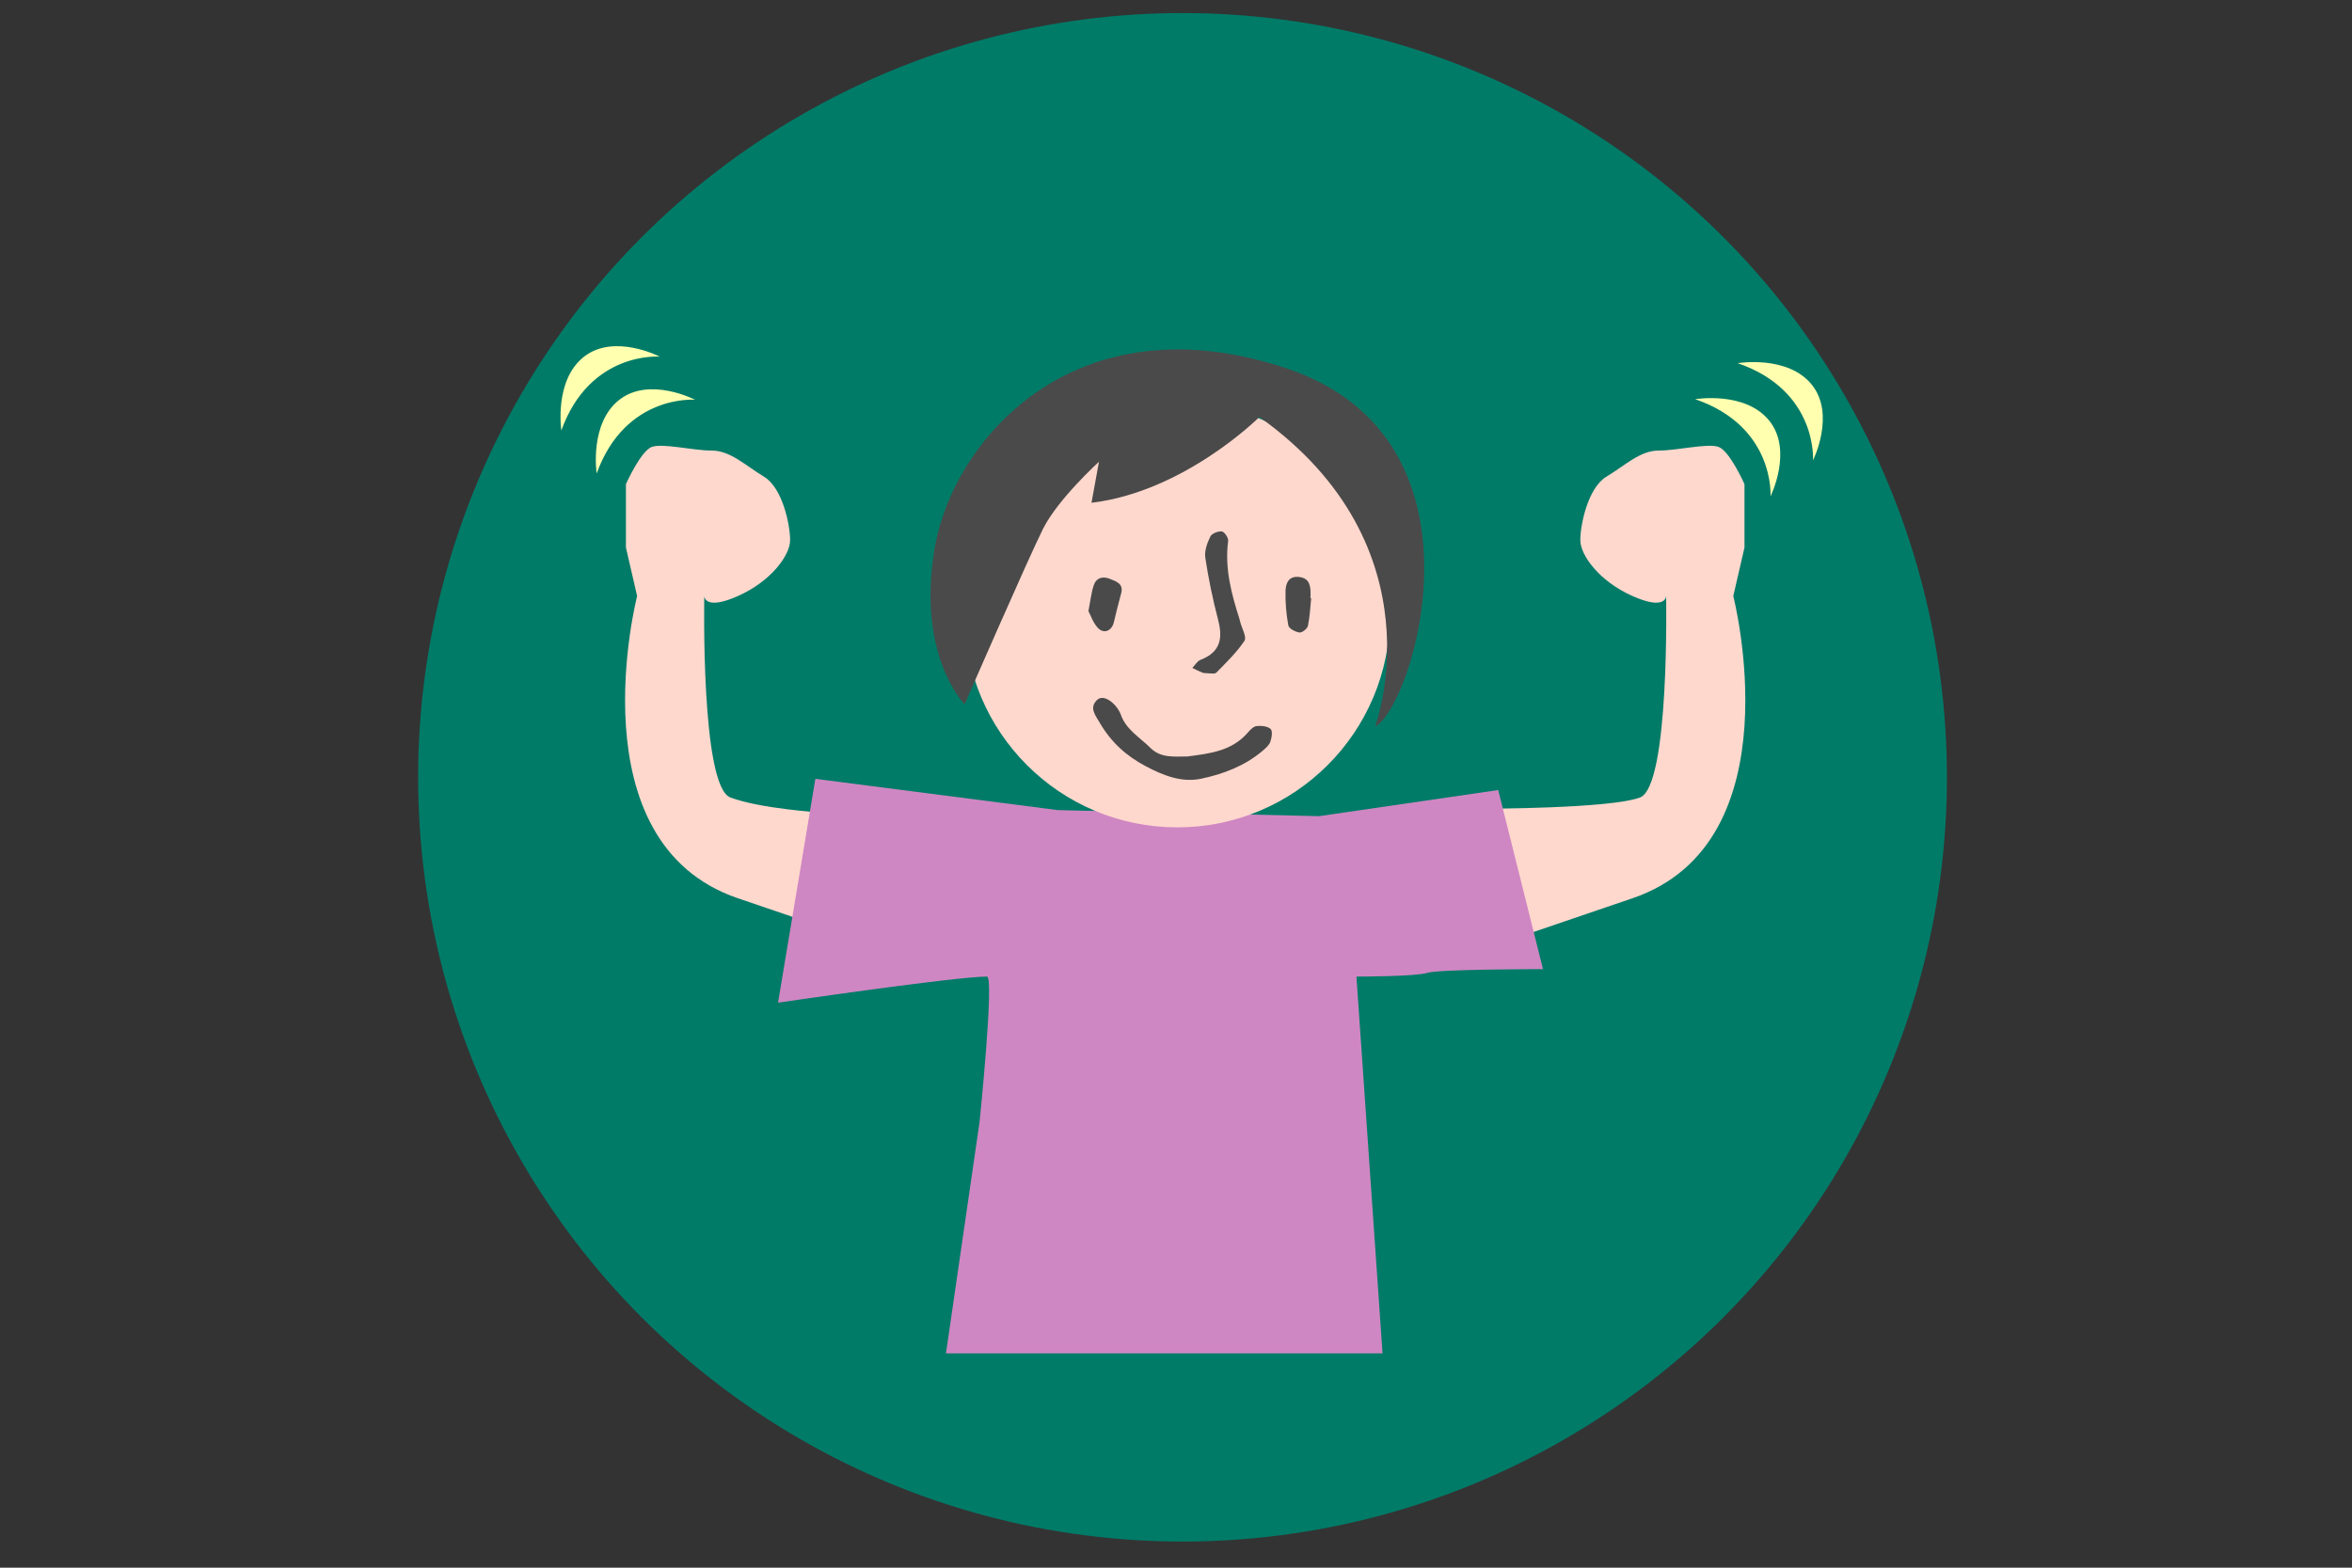 <?xml version="1.0" encoding="utf-8"?>
<!-- Generator: Adobe Illustrator 16.0.0, SVG Export Plug-In . SVG Version: 6.00 Build 0)  -->
<!DOCTYPE svg PUBLIC "-//W3C//DTD SVG 1.1//EN" "http://www.w3.org/Graphics/SVG/1.1/DTD/svg11.dtd">
<svg version="1.1" xmlns="http://www.w3.org/2000/svg" xmlns:xlink="http://www.w3.org/1999/xlink" x="0px" y="0px" width="300px"
	 height="200px" viewBox="0 0 300 200" enable-background="new 0 0 300 200" xml:space="preserve">
<rect x="0" y="0" width="300" height="200" fill="#333333" stroke="none"/>
<g id="Layer_3">
	<circle fill="#007B68" cx="150.833" cy="99.166" r="97.5"/>
</g>
<g id="Layer_1" display="none">
	<path display="inline" fill-rule="evenodd" clip-rule="evenodd" fill="#737373" d="M131.716,169.289c0,0-1.087,4.893,1.087,5.166
		c2.176,0.271,5.167,0.814,7.069,0.545c1.904-0.273,3.807-1.633,5.984-0.818c2.174,0.818,5.166-0.814,4.078-2.174
		c-1.087-1.359-5.438-4.352-7.07-4.352S131.716,169.289,131.716,169.289z"/>
	<path display="inline" fill-rule="evenodd" clip-rule="evenodd" fill="#737373" d="M123.559,168.742c0,0,6.797,0.818,7.613,3.266
		c0.816,2.447,2.175,3.807,0.271,3.807c-1.902,0-5.166-1.088-7.068-0.814c-1.904,0.27-4.895,1.359-6.254,1.088
		c-1.36-0.273-8.43-3.266-8.43-3.266l1.36-5.439L123.559,168.742z"/>
	<polygon display="inline" fill-rule="evenodd" clip-rule="evenodd" fill="#363636" points="143.951,142.371 146.399,169.289 
		130.629,169.832 129.27,142.098 	"/>
	<polygon display="inline" fill-rule="evenodd" clip-rule="evenodd" fill="#363636" points="127.365,139.107 127.91,169.832 
		111.051,168.201 113.227,140.193 	"/>
	<path display="inline" fill-rule="evenodd" clip-rule="evenodd" fill="#D9D9D9" d="M242.385,148.078c0,0,0.543,19.852-2.447,20.123
		c-2.991,0.27-5.438-1.359-5.438-1.359l0.543-8.975v-9.789H242.385z"/>
	<path display="inline" fill-rule="evenodd" clip-rule="evenodd" fill="#B8B8B8" d="M185.824,150.527v36.709
		c0,0,0.547,5.438,4.354,5.438c3.804,0,5.982-1.359,5.982-5.168s0-37.797,0-37.797L185.824,150.527z"/>
	<path display="inline" fill-rule="evenodd" clip-rule="evenodd" fill="#B8B8B8" d="M228.517,142.098v36.707
		c0,0,0.544,5.439,4.352,5.439c3.806,0,5.979-1.359,5.979-5.166c0-3.809,0-37.797,0-37.797L228.517,142.098z"/>
	<path display="inline" fill-rule="evenodd" clip-rule="evenodd" fill="#FAFFA2" d="M124.414,133.123l70.117,0.752l52.671-1.295
		l2.253,0.273v16.684c0,0-1.354,2.373-3.069,2.373c-1.719,0-59.007,0-59.007,0l-64.091-1.113L124.414,133.123z"/>
	<path display="inline" fill-rule="evenodd" clip-rule="evenodd" fill="#B8B8B8" d="M68.088,158.412v21.209
		c0,0,0.544,5.436,4.352,5.436s5.981-1.359,5.981-5.164s0-22.297,0-22.297L68.088,158.412z"/>
	<path display="inline" fill-rule="evenodd" clip-rule="evenodd" fill="#B8B8B8" d="M111.595,151.068v21.211
		c0,0,0.444,5.439,3.55,5.439c3.105,0,4.879-1.359,4.879-5.168s0-22.297,0-22.297L111.595,151.068z"/>
	<path display="inline" fill-rule="evenodd" clip-rule="evenodd" fill="#FFD2CC" d="M175.223,137.748c0,0-3.263,20.119-2.719,28.004
		c0.542,7.889,0.542,16.045,2.444,15.773c1.906-0.271,5.17,1.631,5.713-1.904c0.542-3.533,1.631-4.895,1.631-3.807
		c0,1.086,1.249,1.088,1.438,0c0.193-1.088-0.078-7.344-1.983-10.604l6.528-25.561L175.223,137.748z"/>
	<path display="inline" fill-rule="evenodd" clip-rule="evenodd" fill="#FFD2CC" d="M160.54,84.542l3.533,21.753
		c0,0,7.342,5.98,10.062,5.709s9.789-1.631,9.789-1.631s-2.992-1.902-5.438-2.99c-2.448-1.088-7.071-2.176-7.343-4.352
		c-0.273-2.174-1.088-18.218-1.088-18.218L160.54,84.542z"/>
	<path display="inline" fill-rule="evenodd" clip-rule="evenodd" fill="#363636" d="M135.522,59.527c0,0-21.916,24.074-25.64,50.104
		l14.493-0.889l12.445-30.707c0,0-1.265-9.125-0.058-8.922c1.208,0.203,2.838,14.614,6.102,18.148c0,0,7.07,2.991,14.955-0.543
		l-7.326-16.666c0,0,2.967,0.164,3.243,1.074c0.277,0.909,2.925,8.189,2.925,8.189l1.882-4.661l0.909,3.634l0.541,7.614
		l11.422-0.271l-3.806-23.928L135.522,59.527z"/>
	<path display="inline" fill-rule="evenodd" clip-rule="evenodd" fill="#363636" d="M127.91,109.559c0,0,9.367-27.2,10.394-27.876
		c0,0,0.159,7.992,4.807,9.776l5.466,20.546C148.576,112.004,129.812,112.275,127.91,109.559z"/>
	
		<ellipse display="inline" fill-rule="evenodd" clip-rule="evenodd" fill="#FFD2CC" cx="152.925" cy="45.524" rx="23.656" ry="21.89"/>
	<path display="inline" fill-rule="evenodd" clip-rule="evenodd" fill="#3B3B3B" d="M164.618,30.704
		c-1.089,0-14.412,11.691-14.412,11.691l-2.176-6.798l-5.981,4.079c0,0-7.07,5.709-5.982,13.325l-4.079-4.08
		c0,0-8.429,2.99-9.517-8.701c0,0,3.534,1.632,4.351-2.175c0.815-3.808,8.157-28.551,25.832-26.104
		c17.675,2.448,19.032,7.342,23.653,17.947c4.624,10.604,0.547,17.945,5.713,19.033c5.165,1.088,1.087,0.543,1.087,0.543
		l-5.981,1.088l-2.991-12.779L164.618,30.704z"/>
	<path display="inline" fill-rule="evenodd" clip-rule="evenodd" fill="#4A4A4A" d="M154.114,64.397
		c-3.902,0.321-6.98-1.389-9.733-3.866c-0.717-0.643-1.131-1.605-0.406-2.41c0.427-0.473,1.277-0.624,1.966-0.771
		c0.24-0.051,0.68,0.277,0.849,0.545c2.057,3.252,5.318,3.307,8.606,3.274c0.719-0.007,1.432-0.177,2.149-0.225
		c0.899-0.061,1.504,0.339,1.6,1.273c0.098,0.939-0.361,1.638-1.267,1.798C156.642,64.235,155.369,64.278,154.114,64.397z"/>
	<path display="inline" fill-rule="evenodd" clip-rule="evenodd" fill="#4A4A4A" d="M156.382,46.507
		c0.132-0.273,0.274-1.033,0.733-1.401c0.486-0.39,1.37-0.681,1.895-0.495c0.397,0.141,0.717,1.106,0.699,1.694
		c-0.059,2.314,0.115,4.558,1.103,6.696c0.749,1.62,0.365,2.591-1.28,3.375c-1.056,0.501-2.09,1.136-3.207,1.398
		c-0.677,0.158-1.661-0.079-2.195-0.519c-0.468-0.386,0.516-1.847,1.347-2.108c1.884-0.59,2.06-0.951,1.723-2.903
		C156.891,50.471,156.686,48.679,156.382,46.507z"/>
	<path display="inline" fill-rule="evenodd" clip-rule="evenodd" fill="#4A4A4A" d="M149.18,47.128
		c-0.496,1.641-0.814,3.065-2.162,3.883c-1.074,0.649-2.387-0.083-2.159-1.302c0.215-1.157,0.716-2.324,1.365-3.305
		c0.268-0.408,1.282-0.554,1.885-0.438C148.546,46.049,148.862,46.758,149.18,47.128z"/>
	<path display="inline" fill-rule="evenodd" clip-rule="evenodd" fill="#4A4A4A" d="M164.933,49.079
		c0.062-0.244,0.066-0.961,0.409-1.437c0.401-0.559,1.158-1.321,1.647-1.249c0.641,0.095,1.399,0.82,1.698,1.463
		c0.509,1.085-0.663,3.266-1.785,3.724C165.771,52.042,164.886,51.099,164.933,49.079z"/>
	<path display="inline" fill-rule="evenodd" clip-rule="evenodd" fill="#8A7F66" d="M141.976,111.508l48.656-1.043l38.61,5.438
		c0,0,10.875,7.613,11.691,9.246c0.815,1.631,4.713,7.705,4.713,7.705H231.78c0,0-4.167,1.268-5.801,2.354
		c-1.631,1.088-30.183,1.633-30.183,1.633l-6.613,6.43l-18.403-3.439c0,0,8.088-16.941,17.775-20.164c0,0-2.667-0.42-3.544,0.406
		c-0.879,0.824-5.802,1.088-13.052,13.867l-34.804-0.182l-5.438,0.182C131.717,133.939,133.017,115.268,141.976,111.508z"/>
	<path display="inline" fill-rule="evenodd" clip-rule="evenodd" fill="#FFFFFF" d="M191.063,121.322c0,0,32.288-3.426,39.086-0.979
		c0,0,7.386,15.01-1.064,16.342c-8.453,1.334-40.54,2.146-40.268-0.57c0.271-2.721-0.272-8.432-0.272-8.432s-4.35-5.979-1.902-5.979
		C189.089,121.705,191.063,121.322,191.063,121.322z"/>
	<circle display="inline" fill-rule="evenodd" clip-rule="evenodd" fill="#FFD2CC" cx="209.21" cy="106.748" r="21.752"/>
	<path display="inline" fill-rule="evenodd" clip-rule="evenodd" fill="#AAD9D9" d="M81.957,107.838l64.806,0.723
		c0,0,3.081,2.9,1.268,2.9c-0.18,0-14.683,9.699-15.227,15.953c-0.542,6.254-2.447,31.271-2.447,31.271s-2.991,3.533-4.894,4.076
		c-1.903,0.545-68.793-3.262-68.793-3.262s-2.719,0-1.904-5.982c0.816-5.98,12.236-32.086,22.024-44.049
		C76.79,109.469,77.878,107.838,81.957,107.838z"/>
	<path display="inline" fill-rule="evenodd" clip-rule="evenodd" fill="#4A4A4A" d="M212.142,108.104
		c0.176-0.994,0.405-1.779,1.521-1.896c1.004-0.104,1.425,0.301,1.693,1.271c0.536,1.932,1.267,3.811,1.852,5.73
		c0.101,0.326,0.014,0.902-0.215,1.105c-1.299,1.141-2.611,2.287-4.047,3.232c-0.362,0.236-1.203-0.258-1.823-0.418
		c0.16-0.518,0.319-1.037,0.485-1.555c0.014-0.037,0.06-0.068,0.095-0.094c2.15-1.447,2.086-3.338,1.129-5.441
		C212.534,109.391,212.348,108.691,212.142,108.104z"/>
	<path display="inline" fill-rule="evenodd" clip-rule="evenodd" fill="#4A4A4A" d="M212.142,123.922
		c-1.637,0-3.277,0.049-4.91-0.023c-0.752-0.031-1.496-0.287-2.239-0.459c-1.186-0.275-1.279-1.148-1.096-2.119
		c0.21-1.115,0.979-1.453,2.019-1.287c0.836,0.133,1.667,0.301,2.492,0.48c1.223,0.268,2.313-0.002,3.49-0.438
		c1.805-0.668,3.212,0.725,2.768,2.537C214.42,123.607,213.854,123.881,212.142,123.922z"/>
	<path display="inline" fill-rule="evenodd" clip-rule="evenodd" fill="#4A4A4A" d="M203.935,109.527
		c0.257,0.24,0.859,0.535,0.981,0.965c0.202,0.717,0.411,1.744,0.056,2.244c-0.966,1.373-2.632,1.682-4.197,1.822
		c-1.2,0.107-2.222-1.73-1.404-2.543C200.526,110.869,201.839,109.777,203.935,109.527z"/>
	<path display="inline" fill-rule="evenodd" clip-rule="evenodd" fill="#4A4A4A" d="M220.041,109.793
		c-0.021-1.061,0.818-1.959,1.823-1.949c1.129,0.01,2.647,1.846,2.665,3.295c0.013,1.113-0.916,1.268-1.697,1.379
		C221.821,112.664,220.062,110.869,220.041,109.793z"/>
	<path display="inline" fill-rule="evenodd" clip-rule="evenodd" fill="#FFD2CC" d="M144.224,87.351c0,0,5.37,25.795,12.271,26.182
		c6.903,0.389,6.943,0.701,10.021-0.957c3.077-1.658,5.388-2.9,5.388-2.9s0.76-2.629-2.786-2.496
		c-3.545,0.137-3.975-1.076-6.37-2.668c-2.395-1.595-6.198-17.161-6.198-17.161S149.173,90.006,144.224,87.351z"/>
	<path display="inline" fill-rule="evenodd" clip-rule="evenodd" fill="#454545" d="M210.571,92.88c0,0-5.439,13.868-17.949,14.684
		c0,0-1.9,8.701-1.085,12.508c0.522,2.436-5.438-3.264-5.438-3.264l-1.358-5.166c0,0-8.159-11.691,3.805-21.753
		c0,0,9.79-10.605,18.49-10.059c8.7,0.543,14.139,1.359,18.217,5.709c4.079,4.349,13.596,19.849,3.809,31.269
		c0,0,5.166-14.41-4.078-23.383C224.982,93.425,227.157,107.291,210.571,92.88z"/>
	<circle display="inline" fill-rule="evenodd" clip-rule="evenodd" fill="#CFCFCF" cx="138.787" cy="93.425" r="1.53"/>
	<path display="inline" fill-rule="evenodd" clip-rule="evenodd" fill="#CFCFCF" d="M133.892,103.486c0-0.9,0.729-1.634,1.63-1.634
		s1.632,0.733,1.632,1.634c0,0.898-0.731,1.631-1.632,1.631S133.892,104.385,133.892,103.486z"/>
</g>
<g id="Layer_2">
	<path fill-rule="evenodd" clip-rule="evenodd" fill="#FFD8CD" d="M189.195,103.172c0,0,16.181,0,19.988-1.429
		c3.809-1.428,3.332-25.7,3.332-25.7s0,1.904-4.283,0c-4.284-1.904-6.662-5.235-6.662-7.139c0-1.904,0.951-6.663,3.331-8.091
		c2.38-1.428,4.282-3.331,6.662-3.331s6.188-0.953,7.616-0.476c1.429,0.476,3.332,4.759,3.332,4.759v8.09l-1.429,6.188
		c0,0,8.092,31.412-12.851,38.551c-20.941,7.139-20.941,7.139-20.941,7.139L189.195,103.172z"/>
	<path fill-rule="evenodd" clip-rule="evenodd" fill="#FFD8CD" d="M104.587,103.648c0,0-7.616-0.477-11.424-1.905
		c-3.808-1.428-3.332-25.7-3.332-25.7s0,1.904,4.284,0c4.283-1.904,6.665-5.235,6.665-7.139c0-1.904-0.954-6.663-3.333-8.091
		c-2.38-1.428-4.284-3.331-6.663-3.331c-2.38,0-6.188-0.953-7.615-0.476c-1.428,0.476-3.332,4.759-3.332,4.759v8.09l1.428,6.188
		c0,0-8.09,31.412,12.851,38.551c20.942,7.139,20.942,7.139,20.942,7.139L104.587,103.648z"/>
	<path fill-rule="evenodd" clip-rule="evenodd" fill="#CF87C3" d="M168.253,104.123l22.846-3.332l5.711,22.847
		c0,0-13.326,0-14.754,0.475c-1.427,0.477-9.042,0.477-9.042,0.477l3.33,48.07H120.66l4.284-29.51c0,0,1.904-18.561,0.952-18.561
		c-4.068,0-26.654,3.331-26.654,3.331l4.759-28.557l30.937,3.991L168.253,104.123z"/>
	<circle fill-rule="evenodd" clip-rule="evenodd" fill="#FFD8CD" cx="150.167" cy="78.423" r="27.128"/>
	<path fill-rule="evenodd" clip-rule="evenodd" fill="#4A4A4A" d="M160.639,53.197c0,0-9.52,9.52-21.417,10.947l0.952-5.235
		c0,0-5.235,4.759-7.139,8.566c-1.904,3.808-9.994,22.369-9.994,22.369s-6.189-6.188-3.808-19.99
		c2.379-13.802,17.931-31.888,44.898-22.846c26.968,9.044,16.021,43.311,11.262,45.691C175.393,92.701,183.96,69.855,160.639,53.197
		z"/>
	<path fill-rule="evenodd" clip-rule="evenodd" fill="#4A4A4A" d="M151.459,96.508c2.811-0.377,5.667-0.668,7.716-3.066
		c0.298-0.348,0.715-0.775,1.113-0.814c0.596-0.06,1.39,0.012,1.781,0.371c0.274,0.25,0.146,1.125-0.037,1.636
		c-0.161,0.449-0.606,0.829-0.996,1.159c-2.268,1.924-5.005,2.958-7.829,3.551c-2.489,0.525-4.82-0.407-7.07-1.594
		c-2.483-1.311-4.409-3.062-5.832-5.492c-0.6-1.024-1.406-1.957-0.378-2.957c0.899-0.875,2.584,0.586,3.053,1.916
		c0.653,1.857,2.473,2.915,3.763,4.198C148.029,96.695,149.62,96.528,151.459,96.508z"/>
	<path fill-rule="evenodd" clip-rule="evenodd" fill="#4A4A4A" d="M154.315,85.912c-0.489-0.045-0.741-0.018-0.953-0.1
		c-0.438-0.17-0.854-0.398-1.277-0.602c0.342-0.352,0.618-0.867,1.033-1.025c2.728-1.044,2.818-2.971,2.234-5.197
		c-0.678-2.58-1.217-5.206-1.615-7.841c-0.129-0.86,0.244-1.876,0.641-2.701c0.186-0.387,0.993-0.7,1.472-0.645
		c0.326,0.039,0.854,0.815,0.803,1.197c-0.457,3.466,0.402,6.72,1.439,9.956c0.045,0.134,0.072,0.273,0.107,0.41
		c0.205,0.814,0.848,1.921,0.535,2.389c-0.992,1.484-2.316,2.754-3.575,4.047C154.959,86.007,154.438,85.899,154.315,85.912z"/>
	<path fill-rule="evenodd" clip-rule="evenodd" fill="#4A4A4A" d="M167.243,76.307c-0.125,1.184-0.168,2.386-0.418,3.544
		c-0.078,0.362-0.75,0.89-1.076,0.842c-0.524-0.075-1.344-0.5-1.418-0.895c-0.271-1.444-0.397-2.94-0.36-4.411
		c0.025-0.925,0.369-1.915,1.687-1.783c1.418,0.142,1.51,1.178,1.508,2.27c0,0.141-0.018,0.28-0.027,0.421
		C167.173,76.3,167.209,76.302,167.243,76.307z"/>
	<path fill-rule="evenodd" clip-rule="evenodd" fill="#4A4A4A" d="M138.831,77.962c0.265-1.354,0.364-2.353,0.67-3.281
		c0.323-0.982,1.174-1.201,2.071-0.83c0.791,0.328,1.779,0.592,1.429,1.865c-0.334,1.213-0.636,2.434-0.924,3.659
		c-0.269,1.134-1.304,1.556-2.075,0.696C139.411,79.414,139.115,78.492,138.831,77.962z"/>
	<path fill-rule="evenodd" clip-rule="evenodd" fill="#ABABAB" d="M73.415,42.399"/>
	<path fill-rule="evenodd" clip-rule="evenodd" fill="#FFFFAF" d="M88.652,51c0,0-8.878-0.752-12.547,9.405
		c0,0-0.964-6.396,2.896-9.405C82.86,47.991,88.652,51,88.652,51z"/>
	<path fill-rule="evenodd" clip-rule="evenodd" fill="#FFFFAF" d="M84.149,45.501c0,0-8.879-0.751-12.547,9.405
		c0,0-0.965-6.395,2.896-9.405C78.357,42.492,84.149,45.501,84.149,45.501z"/>
	<path fill-rule="evenodd" clip-rule="evenodd" fill="#ABABAB" d="M239.44,54.627"/>
	<path fill-rule="evenodd" clip-rule="evenodd" fill="#FFFFAF" d="M225.83,63.317c0,0,0.605-8.89-9.611-12.39
		c0,0,6.378-1.072,9.448,2.74C228.742,57.477,225.83,63.317,225.83,63.317z"/>
	<path fill-rule="evenodd" clip-rule="evenodd" fill="#FFFFAF" d="M231.253,58.725c0,0,0.605-8.89-9.61-12.393
		c0,0,6.378-1.068,9.451,2.741C234.167,52.883,231.253,58.725,231.253,58.725z"/>
</g>
</svg>
